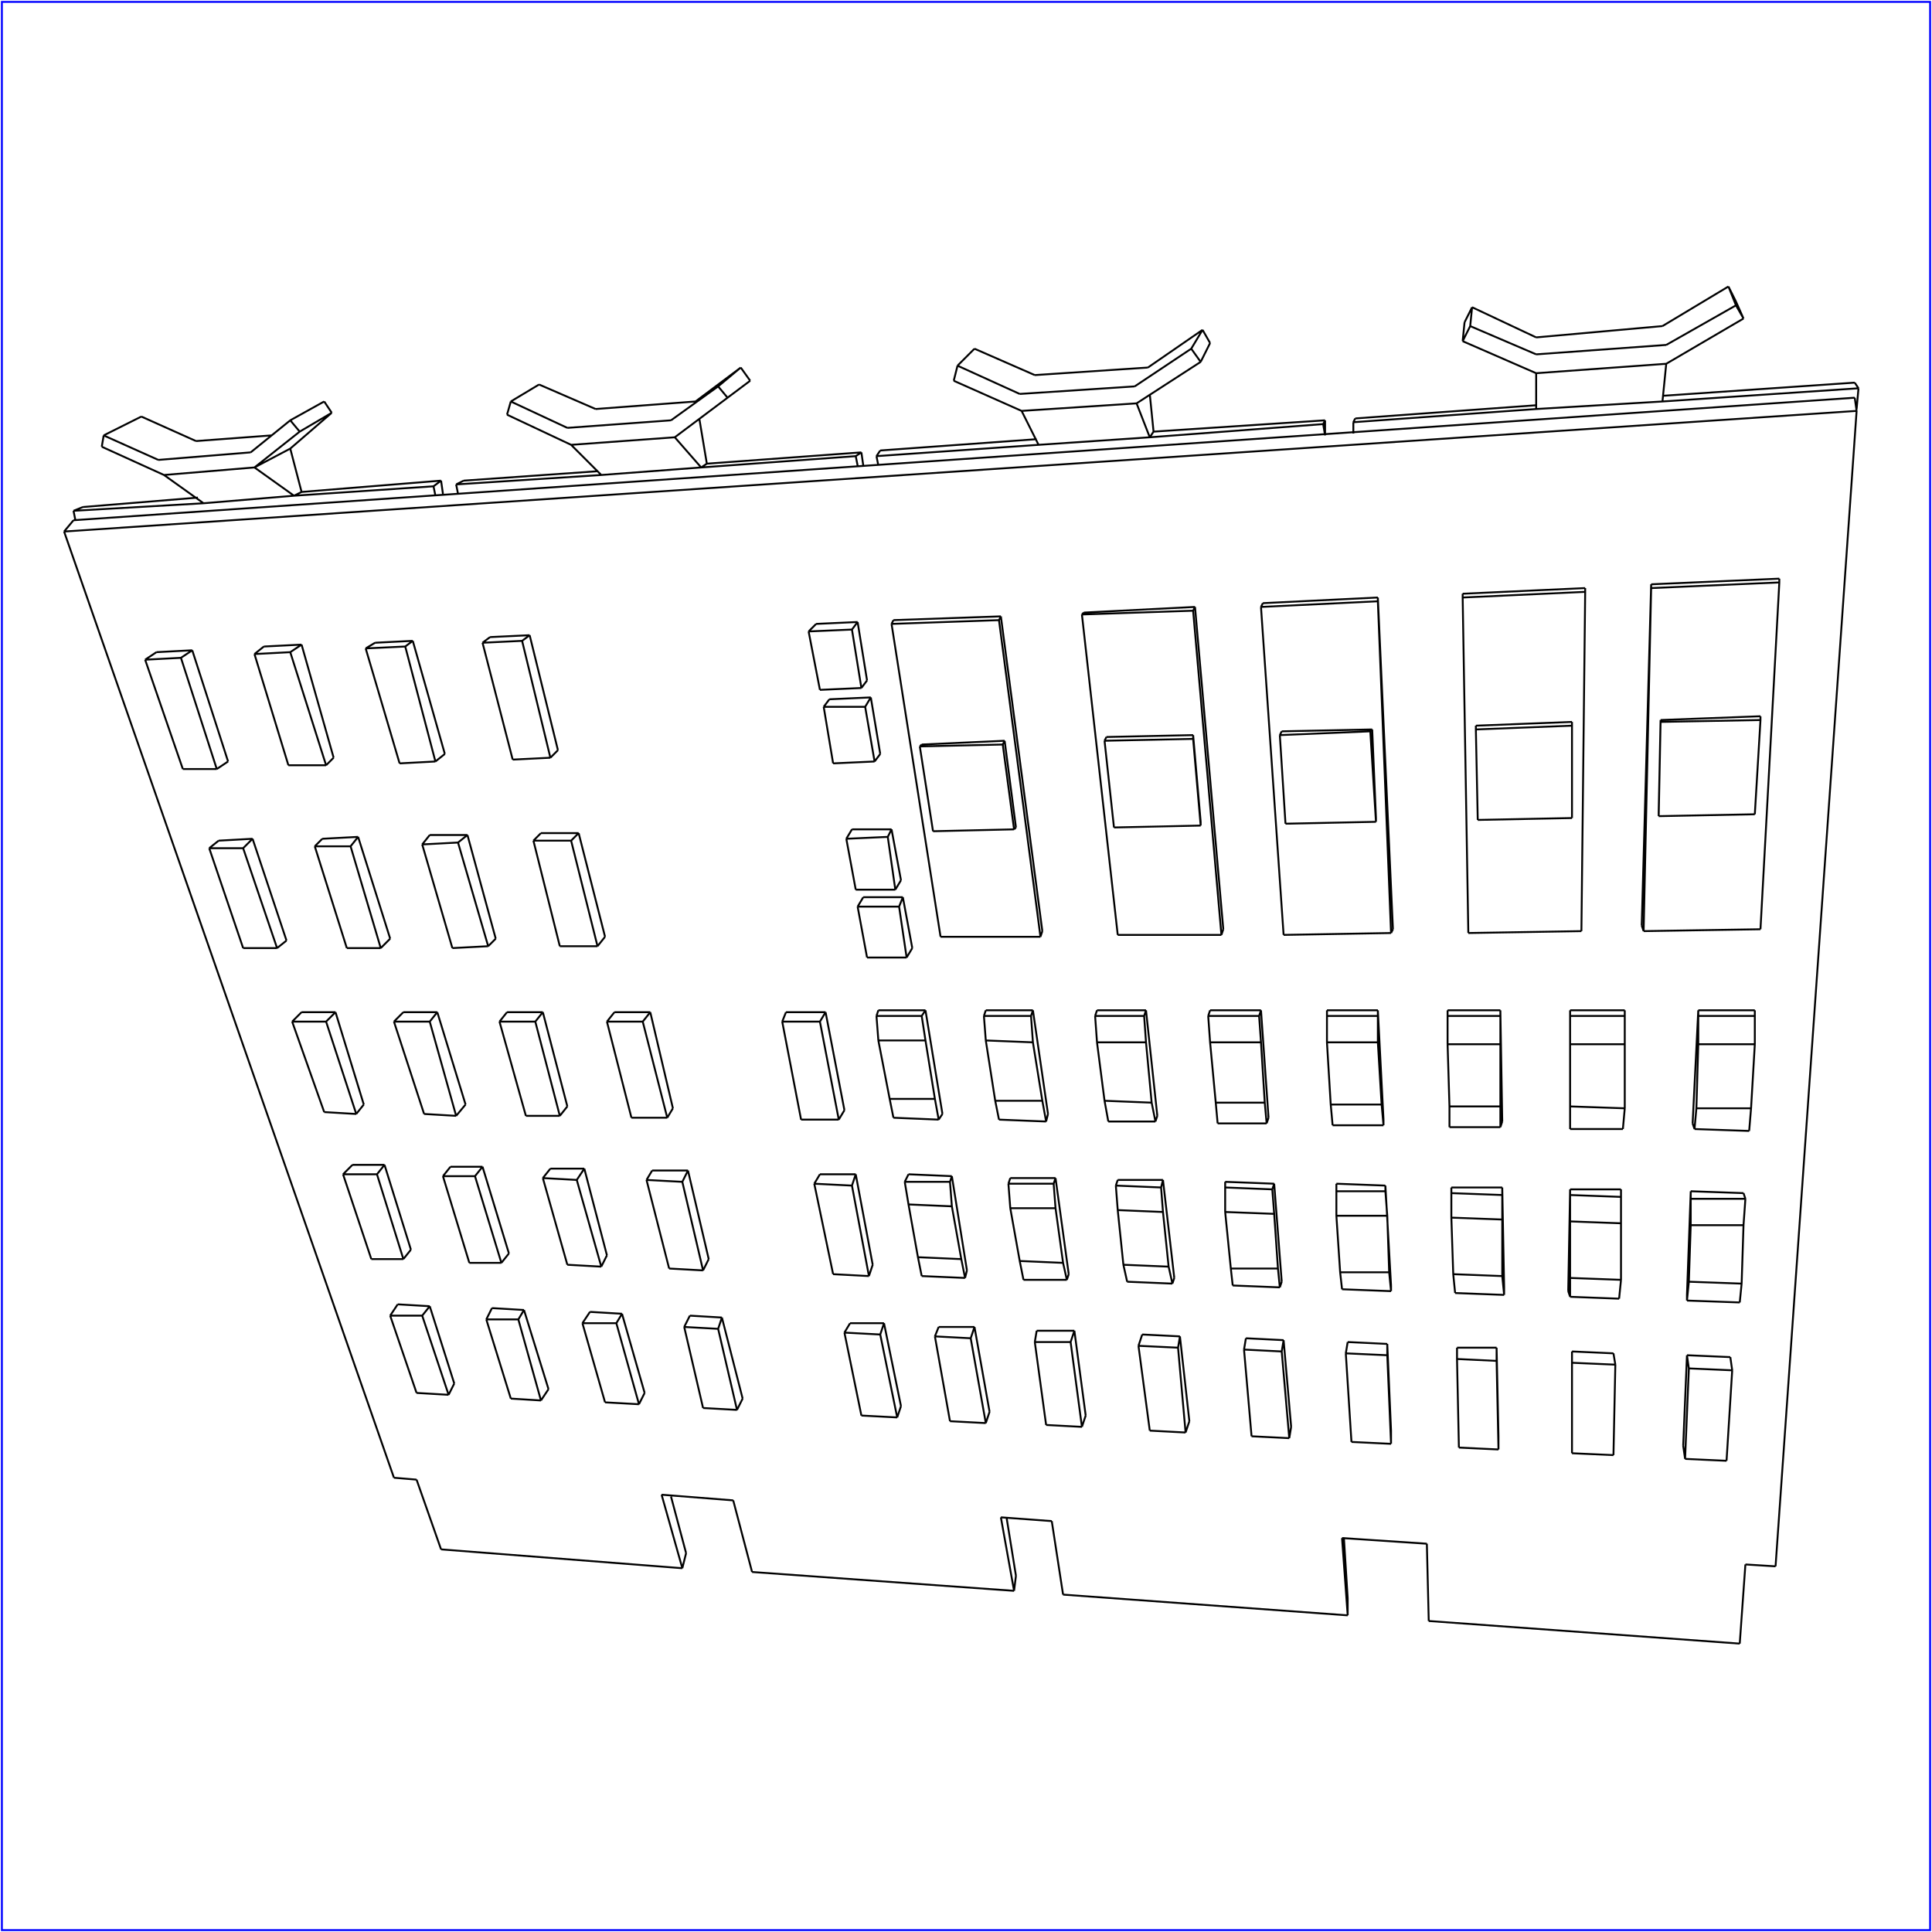 <?xml version="1.0" standalone="no"?>
<!DOCTYPE svg PUBLIC "-//W3C//DTD SVG 20010904//EN"
  "http://www.w3.org/TR/2001/REC-SVG-20010904/DTD/svg10.dtd">
<svg viewBox="0 0 1025 1025" xmlns="http://www.w3.org/2000/svg">
  <title>a SAILDART plot file</title>
  <desc>SAIL III display plot file</desc>
  <rect x="1" y="1" width="1023" height="1023" fill="none" stroke="blue" />
  <path fill="none" stroke="black" stroke-width="1" 
 d="
M 574 326 L 593 496
M 637 438 L 633 392
M 591 439 L 637 438
M 637 438 L 637 436
M 586 393 L 591 439
M 633 392 L 586 393
M 587 391 L 586 393
M 633 392 L 633 390
M 633 390 L 637 436
M 587 391 L 633 390
M 649 493 L 634 322
M 648 496 L 649 493
M 634 322 L 575 325
M 633 324 L 634 322
M 575 325 L 574 326
M 633 324 L 574 326
M 648 496 L 633 324
M 593 496 L 648 496
M 669 322 L 681 496
M 730 436 L 727 388
M 682 437 L 730 436
M 730 436 L 730 434
M 679 390 L 682 437
M 727 388 L 679 390
M 680 388 L 679 390
M 727 388 L 728 387
M 728 387 L 730 434
M 680 388 L 728 387
M 739 493 L 731 317
M 738 495 L 739 493
M 731 317 L 670 320
M 731 319 L 731 317
M 670 320 L 669 322
M 731 319 L 669 322
M 738 495 L 731 319
M 681 496 L 738 495
M 776 317 L 779 495
M 834 434 L 834 385
M 784 435 L 834 434
M 783 387 L 784 435
M 834 385 L 783 387
M 783 385 L 783 387
M 834 385 L 834 383
M 783 385 L 834 383
M 841 312 L 776 315
M 841 314 L 841 312
M 776 315 L 776 317
M 841 314 L 776 317
M 839 494 L 841 314
M 779 495 L 839 494
M 876 312 L 872 494
M 931 432 L 934 382
M 880 433 L 931 432
M 881 383 L 880 433
M 880 431 L 880 433
M 934 382 L 881 383
M 881 383 L 881 382
M 934 382 L 934 380
M 880 431 L 881 382
M 881 382 L 934 380
M 876 310 L 871 491
M 871 491 L 872 494
M 944 307 L 876 310
M 944 309 L 944 307
M 876 312 L 876 310
M 944 309 L 876 312
M 934 493 L 944 309
M 872 494 L 934 493
M 473 331 L 499 497
M 538 440 L 532 395
M 495 441 L 538 440
M 538 440 L 539 439
M 488 396 L 495 441
M 532 395 L 488 396
M 489 395 L 488 396
M 532 395 L 533 393
M 533 393 L 539 439
M 489 395 L 533 393
M 553 494 L 531 327
M 552 497 L 553 494
M 531 327 L 474 329
M 530 329 L 531 327
M 474 329 L 473 331
M 530 329 L 473 331
M 552 497 L 530 329
M 499 497 L 552 497
M 467 400 L 462 370
M 462 370 L 440 371
M 462 370 L 459 375
M 440 371 L 437 375
M 464 404 L 467 400
M 442 405 L 464 404
M 437 375 L 442 405
M 459 375 L 437 375
M 464 404 L 459 375
M 484 503 L 479 476
M 479 476 L 458 476
M 479 476 L 477 481
M 458 476 L 455 481
M 481 508 L 484 503
M 460 508 L 481 508
M 455 481 L 460 508
M 477 481 L 455 481
M 481 508 L 477 481
M 478 467 L 473 440
M 473 440 L 452 440
M 473 440 L 471 444
M 452 440 L 449 445
M 475 472 L 478 467
M 454 472 L 475 472
M 449 445 L 454 472
M 471 444 L 449 445
M 475 472 L 471 444
M 460 361 L 455 330
M 455 330 L 433 331
M 455 330 L 452 334
M 433 331 L 429 335
M 457 365 L 460 361
M 435 366 L 457 365
M 429 335 L 435 366
M 452 334 L 429 335
M 457 365 L 452 334
M 177 402 L 160 342
M 160 342 L 140 343
M 160 342 L 154 346
M 140 343 L 135 347
M 173 406 L 177 402
M 153 406 L 173 406
M 135 347 L 153 406
M 154 346 L 135 347
M 173 406 L 154 346
M 207 498 L 190 444
M 190 444 L 171 445
M 190 444 L 186 449
M 171 445 L 167 449
M 202 503 L 207 498
M 184 503 L 202 503
M 167 449 L 184 503
M 186 449 L 167 449
M 202 503 L 186 449
M 247 586 L 232 537
M 232 537 L 214 537
M 232 537 L 228 542
M 214 537 L 209 542
M 242 592 L 247 586
M 225 591 L 242 592
M 209 542 L 225 591
M 228 542 L 209 542
M 242 592 L 228 542
M 270 665 L 256 619
M 256 619 L 239 619
M 252 624 L 256 619
M 239 619 L 235 624
M 266 670 L 270 665
M 249 670 L 266 670
M 235 624 L 249 670
M 252 624 L 235 624
M 266 670 L 252 624
M 291 737 L 278 695
M 278 695 L 261 694
M 275 700 L 278 695
M 261 694 L 258 700
M 287 743 L 291 737
M 271 742 L 287 743
M 258 700 L 271 742
M 275 700 L 258 700
M 287 743 L 275 700
M 394 742 L 383 699
M 383 699 L 366 698
M 381 705 L 383 699
M 366 698 L 363 704
M 391 748 L 394 742
M 373 747 L 391 748
M 363 704 L 373 747
M 381 705 L 363 704
M 391 748 L 381 705
M 342 739 L 330 697
M 330 697 L 313 696
M 327 702 L 330 697
M 313 696 L 309 702
M 339 745 L 342 739
M 321 744 L 339 745
M 309 702 L 321 744
M 327 702 L 309 702
M 339 745 L 327 702
M 241 734 L 228 693
M 228 693 L 211 692
M 224 698 L 228 693
M 211 692 L 207 698
M 238 740 L 241 734
M 221 739 L 238 740
M 207 698 L 221 739
M 224 698 L 207 698
M 238 740 L 224 698
M 322 666 L 310 620
M 310 620 L 292 620
M 306 626 L 310 620
M 292 620 L 288 625
M 319 672 L 322 666
M 301 671 L 319 672
M 288 625 L 301 671
M 306 626 L 288 625
M 319 672 L 306 626
M 376 668 L 365 621
M 365 621 L 346 621
M 362 627 L 365 621
M 346 621 L 343 626
M 373 674 L 376 668
M 355 673 L 373 674
M 343 626 L 355 673
M 362 627 L 343 626
M 373 674 L 362 627
M 218 663 L 204 618
M 204 618 L 187 618
M 200 623 L 204 618
M 187 618 L 182 623
M 214 668 L 218 663
M 197 668 L 214 668
M 182 623 L 197 668
M 200 623 L 182 623
M 214 668 L 200 623
M 357 588 L 345 537
M 345 537 L 326 537
M 345 537 L 341 542
M 326 537 L 322 542
M 354 593 L 357 588
M 335 593 L 354 593
M 322 542 L 335 593
M 341 542 L 322 542
M 354 593 L 341 542
M 301 587 L 288 537
M 288 537 L 269 537
M 288 537 L 284 542
M 269 537 L 265 542
M 297 592 L 301 587
M 279 592 L 297 592
M 265 542 L 279 592
M 284 542 L 265 542
M 297 592 L 284 542
M 193 586 L 178 537
M 178 537 L 160 537
M 178 537 L 173 542
M 160 537 L 155 542
M 189 591 L 193 586
M 172 590 L 189 591
M 155 542 L 172 590
M 173 542 L 155 542
M 189 591 L 173 542
M 263 498 L 248 443
M 248 443 L 228 443
M 248 443 L 243 447
M 228 443 L 224 448
M 259 502 L 263 498
M 240 503 L 259 502
M 224 448 L 240 503
M 243 447 L 224 448
M 259 502 L 243 447
M 321 497 L 307 442
M 307 442 L 287 442
M 307 442 L 303 446
M 287 442 L 283 446
M 317 502 L 321 497
M 297 502 L 317 502
M 283 446 L 297 502
M 303 446 L 283 446
M 317 502 L 303 446
M 152 499 L 134 445
M 134 445 L 116 446
M 134 445 L 129 450
M 116 446 L 111 450
M 147 503 L 152 499
M 129 503 L 147 503
M 111 450 L 129 503
M 129 450 L 111 450
M 147 503 L 129 450
M 296 398 L 281 337
M 281 337 L 260 338
M 281 337 L 277 340
M 260 338 L 256 341
M 292 402 L 296 398
M 272 403 L 292 402
M 256 341 L 272 403
M 277 340 L 256 341
M 292 402 L 277 340
M 236 400 L 219 340
M 219 340 L 199 341
M 219 340 L 215 343
M 199 341 L 194 344
M 231 404 L 236 400
M 212 405 L 231 404
M 194 344 L 212 405
M 215 343 L 194 344
M 231 404 L 215 343
M 121 404 L 102 345
M 102 345 L 83 346
M 102 345 L 96 349
M 83 346 L 77 350
M 115 408 L 121 404
M 97 408 L 115 408
M 77 350 L 97 408
M 96 349 L 77 350
M 115 408 L 96 349
M 547 539 L 522 539
M 548 553 L 547 539
M 522 539 L 523 552
M 528 584 L 553 584
M 555 595 L 553 584
M 523 552 L 528 584
M 556 591 L 548 536
M 555 595 L 556 591
M 548 536 L 523 536
M 547 539 L 548 536
M 523 536 L 522 539
M 523 552 L 548 553
M 553 584 L 548 553
M 530 594 L 555 595
M 528 584 L 530 594
M 535 628 L 559 628
M 560 641 L 559 628
M 535 628 L 536 641
M 541 669 L 564 670
M 566 679 L 564 670
M 536 641 L 541 669
M 567 676 L 560 625
M 566 679 L 567 676
M 560 625 L 536 625
M 559 628 L 560 625
M 536 625 L 535 628
M 536 641 L 560 641
M 564 670 L 560 641
M 543 679 L 566 679
M 541 669 L 543 679
M 592 629 L 616 630
M 617 643 L 616 630
M 592 629 L 593 642
M 596 671 L 620 672
M 622 681 L 620 672
M 593 642 L 596 671
M 623 678 L 617 626
M 622 681 L 623 678
M 617 626 L 593 626
M 616 630 L 617 626
M 593 626 L 592 629
M 593 642 L 617 643
M 620 672 L 617 643
M 598 680 L 622 681
M 596 671 L 598 680
M 650 630 L 675 631
M 676 644 L 675 631
M 650 630 L 650 643
M 653 673 L 678 673
M 679 683 L 678 673
M 650 643 L 653 673
M 680 680 L 676 628
M 679 683 L 680 680
M 676 628 L 650 627
M 675 631 L 676 628
M 650 627 L 650 630
M 650 643 L 676 644
M 678 673 L 676 644
M 654 682 L 679 683
M 653 673 L 654 682
M 709 632 L 735 632
M 736 645 L 735 632
M 709 632 L 709 645
M 711 675 L 737 675
M 738 685 L 737 675
M 709 645 L 711 675
M 738 682 L 735 629
M 738 685 L 738 682
M 735 629 L 709 628
M 735 632 L 735 629
M 709 628 L 709 632
M 709 645 L 736 645
M 737 675 L 736 645
M 712 684 L 738 685
M 711 675 L 712 684
M 770 633 L 797 634
M 797 647 L 797 634
M 770 633 L 770 646
M 771 676 L 797 677
M 798 687 L 797 677
M 770 646 L 771 676
M 798 683 L 797 630
M 798 687 L 798 683
M 797 630 L 770 630
M 797 634 L 797 630
M 770 630 L 770 633
M 770 646 L 797 647
M 797 677 L 797 647
M 772 686 L 798 687
M 771 676 L 772 686
M 833 634 L 860 635
M 860 649 L 860 635
M 833 634 L 833 648
M 833 678 L 860 679
M 859 689 L 860 679
M 833 648 L 833 678
M 833 631 L 832 685
M 832 685 L 833 688
M 860 631 L 833 631
M 860 635 L 860 631
M 833 631 L 833 634
M 833 648 L 860 649
M 860 679 L 860 649
M 833 688 L 859 689
M 833 678 L 833 688
M 897 636 L 926 636
M 925 650 L 926 636
M 897 636 L 897 650
M 896 680 L 924 681
M 923 691 L 924 681
M 897 650 L 896 680
M 897 632 L 895 687
M 895 687 L 895 690
M 925 633 L 897 632
M 926 636 L 925 633
M 897 632 L 897 636
M 897 650 L 925 650
M 924 681 L 925 650
M 895 690 L 923 691
M 896 680 L 895 690
M 480 627 L 504 627
M 505 640 L 504 627
M 480 627 L 482 639
M 487 667 L 510 668
M 512 678 L 510 668
M 482 639 L 487 667
M 513 674 L 505 624
M 512 678 L 513 674
M 505 624 L 482 623
M 504 627 L 505 624
M 482 623 L 480 627
M 482 639 L 505 640
M 510 668 L 505 640
M 489 677 L 512 678
M 487 667 L 489 677
M 931 539 L 901 539
M 931 554 L 931 539
M 901 539 L 901 554
M 900 588 L 929 588
M 928 600 L 929 588
M 901 554 L 900 588
M 901 536 L 898 596
M 898 596 L 899 599
M 931 536 L 901 536
M 931 539 L 931 536
M 901 539 L 901 536
M 901 554 L 931 554
M 929 588 L 931 554
M 899 599 L 928 600
M 900 588 L 899 599
M 862 539 L 833 539
M 862 554 L 862 539
M 833 539 L 833 554
M 833 587 L 862 588
M 861 599 L 862 588
M 833 554 L 833 587
M 833 536 L 833 595
M 833 595 L 833 599
M 862 536 L 833 536
M 862 539 L 862 536
M 833 539 L 833 536
M 833 554 L 862 554
M 862 588 L 862 554
M 833 599 L 861 599
M 833 587 L 833 599
M 796 539 L 768 539
M 796 554 L 796 539
M 768 539 L 768 554
M 769 587 L 796 587
M 796 598 L 796 587
M 768 554 L 769 587
M 797 595 L 796 536
M 796 598 L 797 595
M 796 536 L 768 536
M 796 539 L 796 536
M 768 536 L 768 539
M 768 554 L 796 554
M 796 587 L 796 554
M 769 598 L 796 598
M 769 587 L 769 598
M 731 539 L 704 539
M 731 553 L 731 539
M 704 539 L 704 553
M 706 586 L 733 586
M 734 597 L 733 586
M 704 553 L 706 586
M 734 594 L 731 536
M 734 597 L 734 594
M 731 536 L 704 536
M 731 539 L 731 536
M 704 536 L 704 539
M 704 553 L 731 553
M 733 586 L 731 553
M 707 597 L 734 597
M 706 586 L 707 597
M 668 539 L 641 539
M 669 553 L 668 539
M 641 539 L 642 553
M 645 585 L 671 585
M 672 596 L 671 585
M 642 553 L 645 585
M 673 593 L 669 536
M 672 596 L 673 593
M 669 536 L 642 536
M 668 539 L 669 536
M 642 536 L 641 539
M 642 553 L 669 553
M 671 585 L 669 553
M 646 596 L 672 596
M 645 585 L 646 596
M 607 539 L 581 539
M 608 553 L 607 539
M 581 539 L 582 553
M 586 584 L 611 585
M 613 595 L 611 585
M 582 553 L 586 584
M 614 592 L 608 536
M 613 595 L 614 592
M 608 536 L 582 536
M 607 539 L 608 536
M 582 536 L 581 539
M 582 553 L 608 553
M 611 585 L 608 553
M 588 595 L 613 595
M 586 584 L 588 595
M 489 539 L 465 539
M 491 552 L 489 539
M 465 539 L 466 552
M 472 583 L 496 583
M 498 594 L 496 583
M 466 552 L 472 583
M 500 591 L 491 536
M 498 594 L 500 591
M 491 536 L 466 536
M 491 536 L 489 539
M 466 536 L 465 539
M 466 552 L 491 552
M 496 583 L 491 552
M 474 593 L 498 594
M 472 583 L 474 593
M 702 225 L 703 231
M 465 242 L 466 247
M 612 229 L 610 209
M 551 236 L 542 218
M 603 214 L 610 232
M 506 202 L 542 218
M 703 231 L 703 223
M 632 185 L 638 175
M 550 233 L 467 239
M 632 185 L 602 205
M 609 195 L 549 199
M 517 185 L 508 194
M 467 239 L 465 242
M 549 199 L 517 185
M 602 205 L 541 209
M 508 194 L 506 202
M 551 236 L 465 242
M 541 209 L 508 194
M 642 182 L 638 175
M 637 192 L 642 182
M 637 192 L 632 185
M 603 214 L 637 192
M 638 175 L 609 195
M 542 218 L 603 214
M 612 229 L 610 232
M 702 225 L 610 232
M 703 223 L 612 229
M 702 225 L 703 223
M 610 232 L 551 236
M 230 258 L 231 263
M 39 271 L 40 276
M 108 267 L 87 252
M 133 240 L 154 223
M 235 262 L 234 255
M 156 263 L 230 258
M 160 261 L 154 238
M 172 213 L 154 223
M 176 219 L 172 213
M 105 264 L 44 269
M 144 231 L 104 234
M 154 238 L 176 219
M 54 237 L 87 252
M 159 229 L 176 219
M 104 234 L 75 221
M 133 240 L 84 244
M 44 269 L 39 271
M 75 221 L 55 231
M 135 248 L 159 229
M 156 263 L 160 261
M 55 231 L 54 237
M 108 267 L 39 271
M 156 263 L 135 248
M 84 244 L 55 231
M 159 229 L 154 223
M 87 252 L 135 248
M 154 238 L 135 248
M 234 255 L 160 261
M 234 255 L 230 258
M 156 263 L 108 267
M 242 257 L 243 262
M 454 242 L 455 247
M 319 252 L 303 236
M 375 246 L 371 222
M 458 247 L 457 240
M 372 248 L 454 242
M 381 205 L 393 195
M 317 250 L 246 255
M 381 205 L 356 223
M 369 213 L 316 217
M 269 220 L 303 236
M 386 211 L 398 202
M 398 202 L 393 195
M 393 195 L 369 213
M 246 255 L 242 257
M 286 204 L 271 213
M 316 217 L 286 204
M 356 223 L 301 227
M 319 252 L 242 257
M 372 248 L 358 232
M 271 213 L 269 220
M 301 227 L 271 213
M 386 211 L 381 205
M 358 232 L 386 211
M 303 236 L 358 232
M 372 248 L 375 246
M 457 240 L 375 246
M 457 240 L 454 242
M 372 248 L 319 252
M 718 224 L 718 230
M 984 203 L 882 210
M 815 198 L 776 181
M 985 217 L 986 206
M 882 213 L 884 193
M 921 162 L 917 152
M 921 160 L 917 152
M 815 217 L 815 198
M 815 215 L 719 222
M 921 162 L 884 183
M 882 173 L 815 179
M 884 193 L 925 169
M 815 217 L 718 224
M 719 222 L 718 224
M 815 179 L 781 163
M 884 183 L 815 188
M 777 171 L 776 181
M 780 173 L 776 181
M 781 163 L 777 171
M 780 173 L 781 163
M 815 188 L 780 173
M 925 169 L 921 160
M 925 169 L 921 162
M 917 152 L 882 173
M 815 198 L 884 193
M 815 198 L 815 215
M 986 206 L 882 213
M 815 215 L 815 217
M 986 206 L 984 203
M 882 213 L 815 217
M 463 671 L 454 623
M 454 623 L 435 623
M 452 629 L 454 623
M 435 623 L 432 628
M 461 677 L 463 671
M 442 676 L 461 677
M 432 628 L 442 676
M 452 629 L 432 628
M 461 677 L 452 629
M 478 746 L 469 702
M 469 702 L 451 702
M 467 708 L 469 702
M 451 702 L 448 707
M 476 752 L 478 746
M 457 751 L 476 752
M 448 707 L 457 751
M 467 708 L 448 707
M 476 752 L 467 708
M 576 751 L 570 706
M 570 706 L 550 706
M 568 712 L 570 706
M 550 706 L 549 712
M 574 757 L 576 751
M 555 756 L 574 757
M 549 712 L 555 756
M 568 712 L 549 712
M 574 757 L 568 712
M 631 754 L 626 709
M 626 709 L 606 708
M 625 715 L 626 709
M 606 708 L 604 714
M 629 760 L 631 754
M 610 759 L 629 760
M 604 714 L 610 759
M 625 715 L 604 714
M 629 760 L 625 715
M 685 757 L 681 711
M 681 711 L 661 710
M 680 717 L 681 711
M 661 710 L 660 716
M 684 763 L 685 757
M 664 762 L 684 763
M 660 716 L 664 762
M 680 717 L 660 716
M 684 763 L 680 717
M 795 762 L 794 715
M 794 715 L 773 715
M 794 722 L 794 715
M 773 715 L 773 721
M 795 769 L 795 762
M 774 768 L 795 769
M 773 721 L 774 768
M 794 722 L 773 721
M 795 769 L 794 722
M 918 720 L 895 719
M 919 727 L 918 720
M 895 719 L 893 767
M 895 719 L 896 726
M 893 767 L 894 774
M 894 774 L 916 775
M 896 726 L 894 774
M 919 727 L 896 726
M 916 775 L 919 727
M 856 718 L 834 717
M 857 724 L 856 718
M 834 717 L 834 764
M 834 717 L 834 723
M 834 764 L 834 771
M 834 771 L 856 772
M 834 723 L 834 771
M 857 724 L 834 723
M 856 772 L 857 724
M 738 759 L 736 713
M 736 713 L 715 712
M 736 719 L 736 713
M 715 712 L 714 718
M 738 766 L 738 759
M 717 765 L 738 766
M 714 718 L 717 765
M 736 719 L 714 718
M 738 766 L 736 719
M 525 749 L 517 704
M 517 704 L 498 704
M 515 710 L 517 704
M 498 704 L 496 709
M 523 755 L 525 749
M 504 754 L 523 755
M 496 709 L 504 754
M 515 710 L 496 709
M 523 755 L 515 710
M 448 589 L 438 537
M 438 537 L 417 537
M 438 537 L 435 542
M 417 537 L 415 542
M 445 594 L 448 589
M 425 594 L 445 594
M 415 542 L 425 594
M 435 542 L 415 542
M 445 594 L 435 542
M 984 211 L 39 276
M 984 211 L 985 218
M 715 848 L 713 816
M 539 836 L 534 805
M 364 824 L 356 794
M 34 282 L 985 218
M 712 816 L 757 819
M 531 805 L 558 807
M 209 784 L 221 785
M 926 830 L 942 831
M 715 857 L 712 816
M 923 872 L 926 830
M 351 793 L 362 832
M 531 805 L 538 844
M 221 785 L 234 822
M 351 793 L 389 796
M 399 834 L 538 844
M 389 796 L 399 834
M 758 860 L 923 872
M 757 819 L 758 860
M 564 846 L 715 857
M 558 807 L 564 846
M 538 844 L 539 836
M 715 857 L 715 848
M 942 831 L 985 218
M 39 276 L 34 282
M 362 832 L 364 824
M 234 822 L 362 832
M 34 282 L 209 784
" />
</svg>
